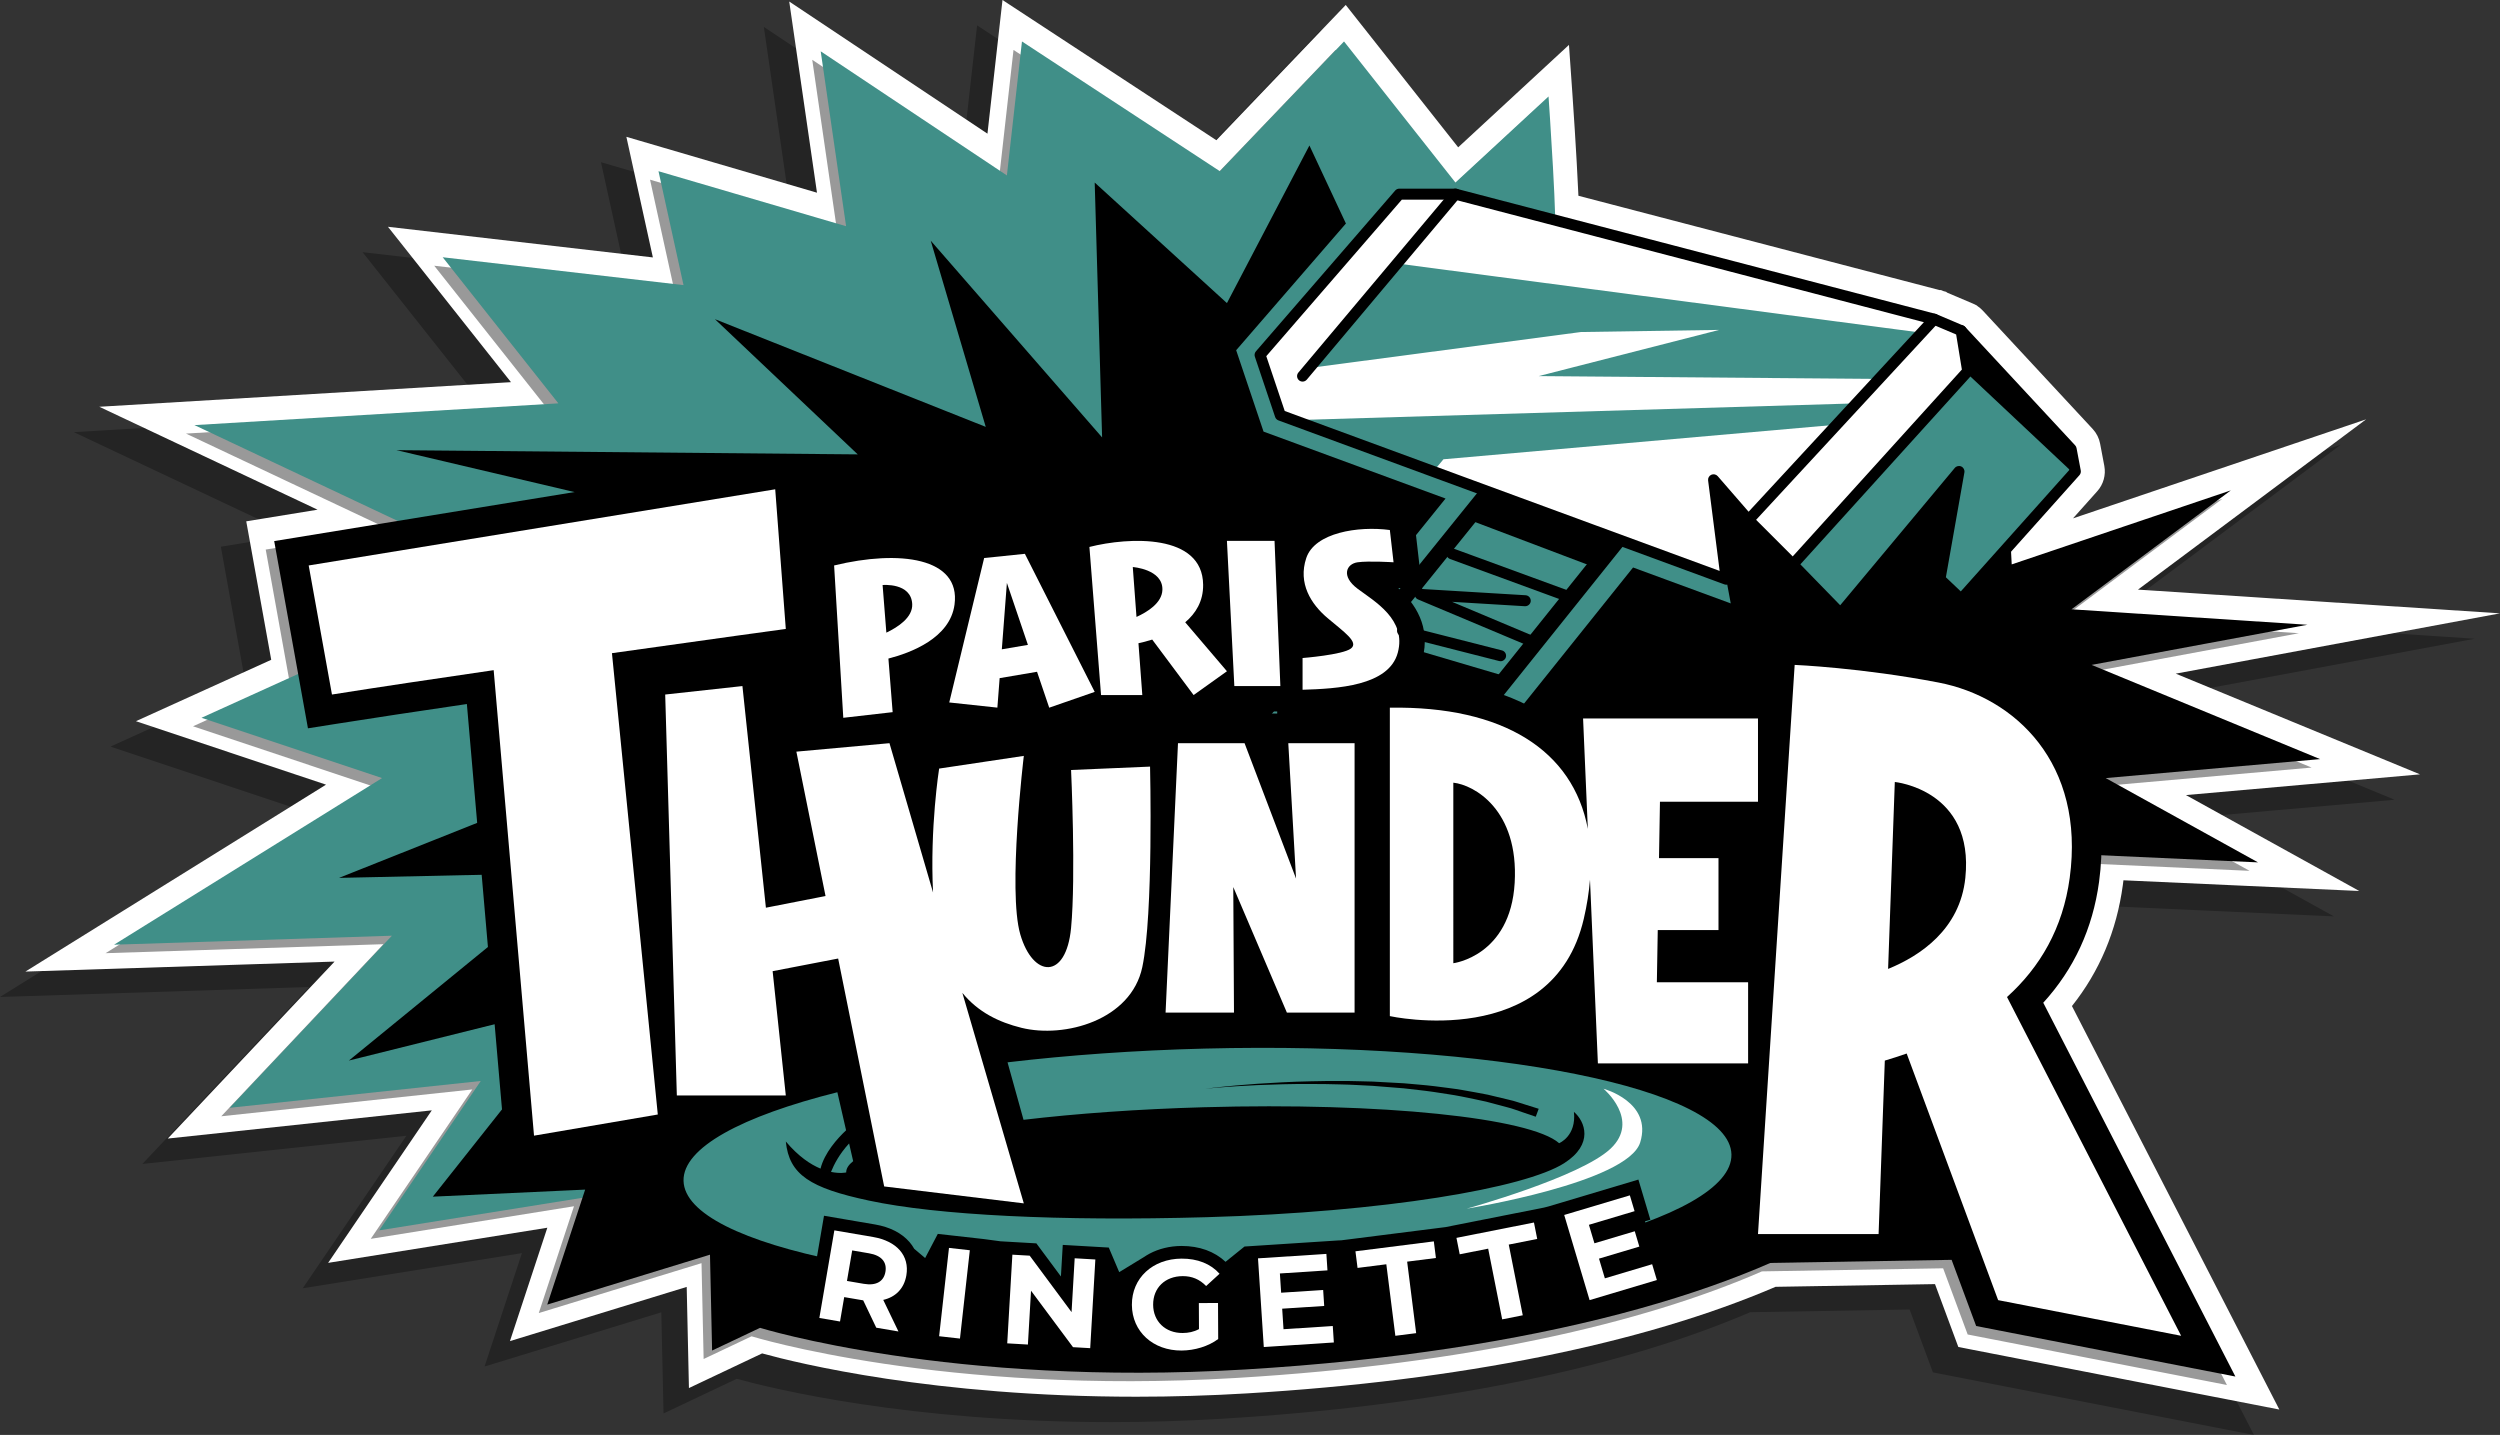 <?xml version="1.0" encoding="utf-8"?>
<!-- Generator: Adobe Illustrator 16.0.0, SVG Export Plug-In . SVG Version: 6.00 Build 0)  -->
<!DOCTYPE svg PUBLIC "-//W3C//DTD SVG 1.1//EN" "http://www.w3.org/Graphics/SVG/1.1/DTD/svg11.dtd">
<svg version="1.1" xmlns="http://www.w3.org/2000/svg" xmlns:xlink="http://www.w3.org/1999/xlink" x="0px" y="0px"
	 width="295.401px" height="169.552px" viewBox="0 0 295.401 169.552" enable-background="new 0 0 295.401 169.552"
	 xml:space="preserve">
<rect x="0" y="0" width="295.401" height="169.552" fill="#333333" stroke="none"/>
<g>
	<path opacity="0.3" d="M228.397,162.161l-2.756-7.43l-18.84,0.32c-15.674,6.729-37.263,11.081-62.489,12.594
		c-4.343,0.261-8.729,0.393-13.039,0.393c-23.923,0.001-39.998-3.952-44.221-5.119l-8.647,4.095l-0.264-11.951l-20.886,6.405
		l4.418-13.4l-25.902,4.153l12.251-18.022l-31.2,3.334l19.71-20.911L0,117.802l35.522-22.086l-22.46-7.5l15.986-7.254l-2.951-16.362
		l8.426-1.375L8.731,51.064l48.646-2.908L42.841,29.797l31.303,3.621l-3.132-14.252l22.523,6.604L90.256,3.18l23.422,15.614
		L115.455,3l25.269,16.568l15.289-15.984L169.3,20.408l13.09-12.104l0.413,5.896c0.022,0.32,0.483,6.939,0.704,11.933l42.668,11.144
		h0.176l0.3,0.125l0.292,0.076l0.151,0.109l3.063,1.3l0.427,0.209l0.089,0.08c0.219,0.147,0.419,0.317,0.6,0.51l13.006,14.007
		c0.451,0.489,0.751,1.085,0.872,1.731l0.498,2.639c0.199,1.063-0.111,2.172-0.829,2.972l-2.873,3.215l34.638-11.704L249.624,72.67
		l42.777,2.804l-38.314,7.125l28.861,11.899l-27.657,2.447l20.48,11.334l-27.864-1.264c-0.022,0.19-0.046,0.379-0.072,0.567
		c-0.733,5.405-2.754,10.205-6.013,14.294l24.505,47.676L228.397,162.161z"/>
	<path fill="#FFFFFF" d="M231.397,159.161l-2.756-7.43l-18.84,0.32c-15.674,6.729-37.263,11.081-62.489,12.594
		c-4.343,0.261-8.729,0.393-13.039,0.393c-23.923,0.001-39.998-3.952-44.221-5.119l-8.647,4.095l-0.264-11.951l-20.886,6.405
		l4.418-13.4l-25.902,4.153l12.251-18.022l-31.2,3.334l19.71-20.911L3,114.802l35.522-22.086l-22.46-7.5l15.986-7.254l-2.951-16.362
		l8.426-1.375L11.731,48.064l48.646-2.908L45.841,26.797l31.303,3.621l-3.132-14.252l22.523,6.604L93.256,0.18l23.422,15.614
		L118.455,0l25.269,16.568l15.289-15.984L172.3,17.408l13.09-12.104l0.413,5.896c0.022,0.32,0.483,6.939,0.704,11.933l42.668,11.144
		h0.176l0.3,0.125l0.292,0.076l0.151,0.109l3.063,1.3l0.427,0.209l0.089,0.08c0.219,0.147,0.419,0.317,0.6,0.51l13.006,14.007
		c0.451,0.489,0.751,1.085,0.872,1.731l0.498,2.639c0.199,1.063-0.111,2.172-0.829,2.972l-2.873,3.215l34.638-11.704L252.624,69.67
		l42.777,2.804l-38.314,7.125l28.861,11.899l-27.657,2.447l20.48,11.334l-27.864-1.264c-0.022,0.19-0.046,0.379-0.072,0.567
		c-0.733,5.405-2.754,10.205-6.013,14.294l24.505,47.676L231.397,159.161z"/>
	<path opacity="0.4" d="M247.026,105.202c-0.749,5.517-2.963,10.309-6.594,14.281l22.703,44.17l-30.634-5.97l-2.9-7.82l-21.41,0.364
		c-14.14,6.17-35.017,10.968-62.049,12.589c-34.75,2.084-57.334-4.918-57.334-4.918l-5.666,2.683l-0.25-11.327l-19.229,5.897
		l4.161-12.62l-24.016,3.851l12-17.652l-29.666,3.17l19.166-20.334l-32.833,1.063l31.667-19.689l-21.334-7.123l11.421-5.183
		l-2.831-15.698l14.587-2.381L21.975,51.232l43-2.571L51.308,31.398l28.457,3.292l-2.957-13.458l22.167,6.5l-3-20.667l22,14.667
		l1.781-15.833l23.386,15.333l14.667-15.333l13.166,16.671l11-10.171c0,0,0.628,8.971,0.779,13.946l44.951,11.74
		c0.018,0.004,0.028,0.02,0.045,0.025c0.015,0.005,0.031,0,0.045,0.005l3.184,1.351c0.003,0.001,0.005,0.004,0.008,0.006
		c0.078,0.035,0.152,0.083,0.215,0.15l13,14c0.083,0.09,0.14,0.201,0.162,0.322l0.5,2.646c0.037,0.198-0.02,0.403-0.154,0.554
		l-8.082,9.042l0.078,1.503l25.895-8.75l-18.832,14.056l27.874,1.827l-25.5,4.742l27,11.132l-25.333,2.241l18,9.961l-18.519-0.84
		C247.256,103.077,247.172,104.123,247.026,105.202z"/>
</g>
<g id="_x3C_Layer_x3E__copy">
	<g>
		<path fill="#408F88" d="M183.678,28.565c0.464-0.5-0.703-17.167-0.703-17.167l-11,10.171L158.809,4.898l-14.667,15.333
			L120.756,4.898l-1.781,15.833l-22-14.667l3,20.667l-22.167-6.5l2.957,13.458l-28.457-3.292l13.667,17.263l-43,2.571l26,12.258
			l-2.5,12.04L23.808,84.815l21.334,7.123l-31.667,19.689l32.833-1.063l-19.166,20.334l29.666-3.17l-12,17.652l42.334-6.787
			l106.905-56.467L183.678,28.565z"/>
	</g>
	<g>
		<path d="M274.142,89.697l-27-11.132l25.5-4.742l-27.874-1.827L263.6,57.94l-25.895,8.75L237.1,55.065l-6.457-5.875l-69.668-18.625
			l-6.254-13.375l-9.746,18.625L129.35,21.57l0.875,30.116l-20.25-23.246l6.5,22l-32-12.726L101.35,53.69l-54.5-0.5l35,8.24
			l-1.208,14.576L68.308,92.482l-28.25,11.249l26.667-0.582l-3.667,4.333l-21.833,17.833l26.083-6.5l-3.416,6.5l-12.75,16.083
			l18-0.833l-4.479,13.586l19.229-5.897l0.25,11.327l5.666-2.683c0,0,22.584,7.002,57.334,4.918s59.334-9.417,72.5-18.167
			c-2.667-7.583-0.5-18.667-0.5-18.667l25.626-24.083l22.041,1l-18-9.961L274.142,89.697z"/>
	</g>
	<g>
		<path fill="#408F88" d="M203.975,68.44L195.6,45.69l-27.791-18.875l-4.584-5.245l-17.159,19.813l3.234,9.615l21.506,7.909
			l-20.668,25.62c-0.811,1.005-1.002,2.37-0.498,3.562c0.503,1.188,1.613,2,2.899,2.12l18.484,1.715l0.326,0.015
			c1.069,0,2.065-0.479,2.731-1.312l18.883-23.572l11.542,4.245L203.975,68.44z"/>
	</g>
	<g>
		<polygon fill="#408F88" points="177.6,56.06 152.863,86.723 171.35,88.438 192.85,61.599 		"/>
		<path d="M171.35,89.438c-0.03,0-0.062-0.001-0.093-0.004l-18.487-1.715c-0.366-0.034-0.685-0.267-0.828-0.606
			s-0.089-0.73,0.143-1.017l24.737-30.663c0.268-0.333,0.718-0.458,1.12-0.312l15.25,5.539c0.303,0.11,0.534,0.359,0.621,0.67
			c0.087,0.31,0.02,0.644-0.183,0.895l-21.5,26.839C171.94,89.301,171.652,89.438,171.35,89.438z M154.812,85.899l16.095,1.493
			l20.291-25.33l-13.268-4.819L154.812,85.899z"/>
	</g>
	<g>
		<polygon points="164.642,76.006 153.913,85.421 158.892,86.232 171.559,86.232 173.559,83.614 178.123,79.983 		"/>
	</g>
	<g>
		<polygon points="176.642,55.711 173.975,61.565 188.716,67.148 193.309,62.49 		"/>
	</g>
	<g>
		<polygon fill="#408F88" points="244.725,53.065 231.725,39.065 208.725,57.94 211.096,65.936 217.475,72.488 231.475,55.711 
			229.225,68.44 231.725,70.815 245.225,55.711 		"/>
		<path d="M217.475,73.138c-0.175,0-0.343-0.071-0.466-0.196l-6.379-6.552c-0.073-0.076-0.127-0.168-0.157-0.269l-2.371-7.996
			c-0.074-0.25,0.009-0.521,0.211-0.687l23-18.875c0.264-0.218,0.653-0.192,0.889,0.06l13,14c0.083,0.09,0.14,0.201,0.162,0.322
			l0.5,2.646c0.037,0.198-0.02,0.403-0.154,0.554l-13.5,15.104c-0.117,0.131-0.282,0.209-0.458,0.216
			c-0.176,0.008-0.346-0.057-0.474-0.178l-2.5-2.375c-0.158-0.15-0.23-0.37-0.192-0.584l1.824-10.325l-12.436,14.903
			c-0.118,0.141-0.29,0.226-0.475,0.233C217.492,73.138,217.483,73.138,217.475,73.138z M211.673,65.597l5.765,5.92l13.538-16.223
			c0.189-0.227,0.507-0.297,0.773-0.173s0.417,0.413,0.365,0.703l-2.188,12.385l1.761,1.673l12.84-14.366l-0.405-2.147
			l-12.457-13.415l-22.193,18.214L211.673,65.597z"/>
	</g>
	<g>
		<polygon points="244.725,53.065 232.028,39.392 230.643,42.44 244.768,55.711 		"/>
	</g>
	<g>
		<polygon fill="#FFFFFF" points="231.725,39.065 228.542,37.714 220.1,39.065 206.6,50.44 206.6,61.44 211.85,66.69 
			232.508,43.873 		"/>
		<path d="M211.85,67.34c-0.172,0-0.338-0.068-0.46-0.19l-5.25-5.25c-0.121-0.122-0.19-0.287-0.19-0.459v-11
			c0-0.192,0.085-0.374,0.231-0.497l13.5-11.375c0.091-0.076,0.199-0.126,0.316-0.145l8.441-1.351
			c0.122-0.021,0.244-0.004,0.356,0.043l3.184,1.351c0.205,0.087,0.352,0.273,0.388,0.494l0.783,4.808
			c0.031,0.195-0.027,0.394-0.16,0.541l-20.658,22.817c-0.119,0.132-0.287,0.209-0.465,0.214
			C211.861,67.34,211.855,67.34,211.85,67.34z M207.25,61.171l4.576,4.576l19.99-22.079l-0.676-4.145l-2.682-1.138l-8.078,1.293
			L207.25,50.742V61.171z"/>
	</g>
	<g>
		<polygon fill="#FFFFFF" points="228.542,37.714 171.975,22.94 165.346,22.94 148.891,41.94 151.288,49.065 203.975,68.44 
			202.475,56.69 206.6,61.44 		"/>
	</g>
	<g>
		<g>
			<polygon fill="#408F88" points="165.09,31.135 154.721,43.478 186.808,39.231 203.142,38.981 181.808,44.44 222.013,44.773 
				227.063,39.313 			"/>
		</g>
		<g>
			<polygon fill="#408F88" points="169.36,55.711 170.558,54.268 217.011,50.182 219.342,47.661 152.863,49.644 			"/>
		</g>
	</g>
	<g>
		<path d="M264.135,162.653l-22.703-44.17c3.631-3.973,5.845-8.765,6.594-14.281c2.134-15.71-7.994-25.003-18.306-26.99
			c-9.232-1.778-17.181-2.129-17.515-2.144l-3.42-0.144l-0.417,6.474h-24.964l0.164,3.821c-4.679-3.438-11.246-5.228-19.398-5.099
			l-3.445,0.054v4.141h-24.876l-0.128,2.771l-11.01,0.473l0.286-2.385l-16.309,2.444l-1.037-3.549l-15.936,1.449l-0.785-7.406
			c1.519-0.209,2.392-0.329,2.393-0.329l3.266-0.446l-1.625-21.45l-3.357-1.619l-59.208,9.666l3.989,22.123l3.384-0.535
			c4.206-0.665,9.372-1.449,15.394-2.335l4.775,55.094l21.59-3.69l-0.164-1.65H96.74l-1.627-15.358l1.18-0.228l5.252,26.007
			l24.277,2.942l-6.289-21.542c0.112,0.029,0.226,0.059,0.339,0.086c1.195,0.294,2.478,0.443,3.813,0.443
			c3.549,0,7.484-1.123,10.437-3.477l-0.062,1.334h15.268l-0.006-0.994l0.425,0.994h7.002l1.186,3.118l-0.179-3.118h4.199
			l1.517,0.335c0.111,0.024,2.779,0.604,6.35,0.604c6.329,0,11.519-1.779,15.199-5.074l0.436,10.135h19.836l-1.299,20.167
			l26.608-0.452l2.9,7.82L264.135,162.653z M175.481,104.114c-0.04,0.686-0.129,1.297-0.256,1.841v-5.411
			C175.454,101.527,175.562,102.706,175.481,104.114z M206.558,109.498V98.232h0.726L206.558,109.498z"/>
	</g>
	<g>
		<g>
			<path fill="#408F88" d="M142.319,123.902c-8.242,0.209-16.092,0.776-23.268,1.623l1.889,6.793
				c6.245-0.736,13.509-1.265,21.276-1.485c21.078-0.602,38.633,1.256,42.011,4.248c0,0,2.061-0.828,1.748-3.703
				c1.313,1.125,2.375,3.813-1.148,6.063c-4.612,2.945-21.235,5.786-42.241,6.384c-17.441,0.497-31.84-0.237-39.902-1.96
				c-6.958-1.486-9.438-3.049-9.833-6.986c1.499,1.778,2.923,2.715,4.103,3.206c0.468-1.869,1.987-3.558,3.02-4.529l-1.032-4.497
				c-11.309,2.838-18.273,6.557-18.175,10.472c0.197,7.766,28.074,13.358,62.267,12.493c34.191-0.865,61.75-7.862,61.554-15.626
				C204.388,128.631,176.511,123.037,142.319,123.902z"/>
		</g>
		<g>
			<path fill="#408F88" d="M98.192,138.474c1.104,0.229,1.796,0.061,1.796,0.061c-0.013-0.448,0.271-0.894,0.822-1.331l-0.48-2.093
				C99.197,136.333,98.55,137.579,98.192,138.474z"/>
		</g>
	</g>
	<g>
		<g>
			<path fill="#FFFFFF" d="M92.85,74.315l-1.25-16.5l-55.125,9c0,0,0,0,2.75,15.25c5.599-0.886,12.332-1.892,19.107-2.879
				L63.1,134.19l14.625-2.5l-5.417-54.511C83.787,75.553,92.85,74.315,92.85,74.315z"/>
		</g>
		<g>
			<path fill="#FFFFFF" d="M126.558,90.982c0,0,0.584,12.5,0,18.667c-0.582,6.167-4.5,5.916-6,0.76s0.417-21.094,0.417-21.094
				l-10.007,1.5c0,0-1.105,7.013-0.717,14.644L105.1,87.815l-11,1l3.445,17.061l-7.046,1.379l-2.774-26.189l-9.125,1l1.375,47.375
				H92.85l-1.556-14.686l7.742-1.495l5.438,26.931l16.5,2l-7.262-24.874c1.849,2.267,4.299,3.47,6.994,4.133
				c5.083,1.25,12.935-0.884,14.268-7.172s0.917-23.695,0.917-23.695L126.558,90.982z"/>
		</g>
		<g>
			<polygon fill="#FFFFFF" points="153.142,103.815 147.058,87.815 139.192,87.815 137.725,119.648 145.808,119.648 
				145.725,104.815 152.058,119.648 160.058,119.648 160.058,87.815 152.225,87.815 			"/>
		</g>
		<g>
			<path fill="#FFFFFF" d="M195.881,109.898h7.177v-8.5h-7.03l0.114-6.666h11.583v-9.834h-20.667l0.561,13.043
				c-1.748-9.269-9.977-14.53-23.394-14.321v36.445c0,0,19.251,4.25,22.917-11.5c0.375-1.609,0.613-3.149,0.733-4.623l0.933,21.706
				h17.75v-9.583h-10.782L195.881,109.898z M178.975,104.315c-0.5,8.666-7.25,9.5-7.25,9.5V92.482
				C174.141,92.732,179.475,95.649,178.975,104.315z"/>
		</g>
		<g>
			<path fill="#FFFFFF" d="M237.149,117.807c3.913-3.525,6.602-8.128,7.409-14.076c1.833-13.501-6.417-21.333-15.5-23.083
				s-17-2.083-17-2.083l-4.333,67.25h14.25l0.735-20.495c0.878-0.257,1.736-0.54,2.584-0.836l10.806,29.14l21.625,4.214
				L237.149,117.807z M232.225,103.731c-0.633,6.083-5.328,9.208-9.126,10.758l0.792-22.09
				C223.891,92.399,233.308,93.315,232.225,103.731z"/>
		</g>
	</g>
	<g>
		<path d="M186.819,155.491l10.823-3.233l-1.416-4.742l-0.82,0.245l-1.028-3.45l0.63-0.188l-1.415-4.744l-10.632,3.177l-0.527,0.134
			l-11.712,2.321l-0.001-0.005l-12.236,1.55l-0.358,0.015l-11.074,0.719l-2.242,1.807c-1.305-1.225-3.074-1.874-5.208-1.874
			c-1.407,0.009-2.683,0.336-3.765,0.907l-0.002-0.002l-0.063,0.038c-0.214,0.116-0.419,0.241-0.617,0.376l-2.91,1.775l-1.232-2.905
			l-5.438-0.314l-0.217,3.731l-2.901-3.912l-4.245-0.245l-1.959-0.263l-5.443-0.612l-1.496,2.854l-1.292-1.094
			c-0.159-0.279-0.341-0.548-0.557-0.796c-0.923-1.061-2.325-1.778-4.056-2.074l-6.045-1.034l-2.28,13.307l5.399,0.924l0.494-2.883
			l1.543,3.231l6.255,1.068l-0.253-0.523l0.253,0.124c0,0,0.199,0.033,0.563,0.087l-0.025,0.227l5.443,0.612l0.021-0.2
			c0.818,0.076,1.705,0.153,2.668,0.226l-0.017,0.293l5.438,0.314l0.018-0.292c0.908,0.037,1.855,0.067,2.832,0.091l0.285,0.383
			l4.229,0.246l0.033-0.581c1.798-0.005,3.679-0.037,5.635-0.106c1.07,0.563,2.318,0.884,3.678,0.884h0.053
			c1.74-0.012,3.445-0.53,4.793-1.401c1.123-0.098,2.263-0.209,3.417-0.333l0.092,1.413l11.272-0.732l-0.135-2.066
			c1.457-0.2,2.871-0.402,4.233-0.604l0.272,2.158l5.436-0.688l-0.291-2.311c2.642-0.429,5.027-0.844,7.131-1.227l0.47,2.37
			l5.374-1.064l-0.462-2.333c3.162-0.633,4.91-1.04,4.911-1.04L186.819,155.491z"/>
	</g>
	<g>
		<g>
			<path fill="#FFFFFF" d="M103.539,156.881l-1.542-3.231l-0.12-0.021l-2.126-0.363l-0.494,2.883l-2.442-0.418l1.773-10.35
				l4.568,0.781c2.818,0.482,4.337,2.218,3.939,4.539c-0.266,1.553-1.26,2.555-2.73,2.896l1.797,3.731L103.539,156.881z
				 M102.685,148.091l-1.99-0.341l-0.617,3.607l1.99,0.341c1.492,0.255,2.362-0.296,2.555-1.42
				C104.818,149.14,104.177,148.346,102.685,148.091z"/>
		</g>
		<g>
			<path fill="#FFFFFF" d="M112.132,147.453l2.463,0.277l-1.164,10.436l-2.463-0.277L112.132,147.453z"/>
		</g>
		<g>
			<path fill="#FFFFFF" d="M129.427,148.821l-0.608,10.479l-2.032-0.118l-4.961-6.67l-0.369,6.361l-2.443-0.142l0.608-10.478
				l2.047,0.118l4.946,6.67l0.369-6.362L129.427,148.821z"/>
		</g>
		<g>
			<path fill="#FFFFFF" d="M141.657,153.973l2.265-0.014l0.021,4.26c-1.174,0.877-2.794,1.352-4.324,1.361
				c-3.367,0.02-5.857-2.23-5.874-5.395c-0.017-3.165,2.452-5.445,5.865-5.466c1.882-0.011,3.446,0.609,4.493,1.788l-1.584,1.45
				c-0.785-0.806-1.689-1.175-2.776-1.169c-2.081,0.013-3.498,1.386-3.487,3.381c0.01,1.965,1.44,3.352,3.491,3.339
				c0.673-0.004,1.3-0.127,1.926-0.461L141.657,153.973z"/>
		</g>
		<g>
			<path fill="#FFFFFF" d="M157.481,156.682l0.127,1.945l-8.278,0.538l-0.684-10.479l8.08-0.524l0.127,1.945l-5.621,0.365
				l0.148,2.275l4.965-0.322l0.123,1.886l-4.965,0.322l0.158,2.426L157.481,156.682z"/>
		</g>
		<g>
			<path fill="#FFFFFF" d="M163.808,149.387l-3.4,0.431l-0.248-1.964l9.261-1.173l0.248,1.964l-3.4,0.431l1.065,8.45l-2.459,0.312
				L163.808,149.387z"/>
		</g>
		<g>
			<path fill="#FFFFFF" d="M175.842,147.542l-3.363,0.666l-0.385-1.941l9.159-1.815l0.385,1.942l-3.363,0.666l1.655,8.355
				l-2.432,0.481L175.842,147.542z"/>
		</g>
		<g>
			<path fill="#FFFFFF" d="M195.218,149.381l0.558,1.868l-7.948,2.374l-3.001-10.062l7.757-2.317l0.558,1.869l-5.396,1.611
				l0.652,2.185l4.766-1.423l0.54,1.812l-4.766,1.423l0.694,2.328L195.218,149.381z"/>
		</g>
	</g>
	<g>
		<path fill="#FFFFFF" d="M189.475,128.648c0,0,4.407,3.708,0.826,7.083s-16.992,7.084-16.992,7.084s19.031-3.063,20.5-7.833
			S189.475,128.648,189.475,128.648z"/>
	</g>
	<g>
		<path d="M142.392,128.648c0,0,2.458-0.328,6.169-0.589c1.854-0.118,4.021-0.251,6.348-0.293c1.163-0.04,2.364-0.033,3.586-0.036
			c1.223-0.009,2.463,0.049,3.705,0.07c1.24,0.068,2.48,0.136,3.702,0.202c1.218,0.117,2.42,0.197,3.578,0.34
			c1.155,0.161,2.279,0.272,3.334,0.459c1.054,0.193,2.054,0.357,2.971,0.545c0.911,0.218,1.747,0.418,2.487,0.595
			c0.745,0.16,1.368,0.408,1.895,0.557c1.047,0.328,1.646,0.516,1.646,0.516l-0.348,0.938c0,0-0.579-0.197-1.594-0.543
			c-0.512-0.158-1.112-0.417-1.841-0.592c-0.724-0.192-1.54-0.41-2.431-0.646c-0.898-0.208-1.882-0.394-2.917-0.612
			c-1.038-0.21-2.148-0.349-3.289-0.537c-1.144-0.17-2.336-0.279-3.542-0.427c-1.213-0.097-2.444-0.195-3.676-0.293
			c-1.235-0.053-2.47-0.143-3.688-0.164c-1.217-0.027-2.415-0.064-3.575-0.054c-2.321-0.017-4.487,0.061-6.343,0.133
			C144.858,128.382,142.392,128.648,142.392,128.648z"/>
	</g>
	<g>
		<path d="M165.21,69.481l2.842,0.18l-1.113-9.698l-2.317-0.309c-0.814-0.109-1.662-0.164-2.521-0.164
			c-3.671,0-6.653,0.923-8.573,2.563l-0.046-1.142h-11.664l0.099,1.922c-1.603-1.116-3.975-1.922-7.526-1.922
			c-2.795,0-5.211,0.506-6.402,0.808l-2.451,0.621l0.485,6.184l-3.177-6.28l-2.853,0.294l-3.57,0.368l-2.552,0.263l-0.512,2.115
			c-1.84-1.538-4.613-2.348-8.112-2.348c-2.245,0-4.804,0.333-7.397,0.964l-2.436,0.593l1.424,23.662l11.856-1.354l-0.092-1.164
			l12.004,1.291l0.243-3.184l1.256,3.703l6.672-2.318h9.43l-0.147-1.975l2.331,3.125l3.097-2.212h7.426v0.531l3.092-0.095
			c4.326-0.133,12.379-0.381,14.055-6.592C169.104,74.035,167.191,71.299,165.21,69.481z M108.562,85.129l-0.408-5.173
			c0.665-0.253,1.277-0.539,1.861-0.841L108.562,85.129z M154.037,74.73l-0.011-0.262c0.078,0.08,0.143,0.164,0.224,0.243
			C154.178,74.718,154.108,74.723,154.037,74.73z"/>
	</g>
	<g>
		<g>
			<path fill="#FFFFFF" d="M112.788,71.44c0.75-5.563-6.521-6.5-14.229-4.625l1.084,18l5.833-0.667l-0.501-6.333
				C107.605,77.142,112.253,75.406,112.788,71.44z M104.732,74.755l-0.444-5.627c0,0,3.375-0.313,3.5,2.25
				C107.865,72.954,106.101,74.103,104.732,74.755z"/>
		</g>
		<g>
			<path fill="#FFFFFF" d="M116.288,65.936l-4.125,17.067l5.688,0.611l0.267-3.485l4.419-0.752l1.439,4.244l5.375-1.868L121.1,65.44
				L116.288,65.936z M118.376,76.724l0.599-7.847l2.483,7.322L118.376,76.724z"/>
		</g>
		<g>
			<path fill="#FFFFFF" d="M142.163,69.099c-0.063-6.063-8.75-5.659-13.438-4.471l1.375,17.5h4.875l-0.455-6.124
				c0.45-0.096,1.006-0.233,1.628-0.431l4.89,6.555l3.938-2.813l-4.929-5.784C141.276,72.488,142.183,71.06,142.163,69.099z
				 M133.85,67.002c0,0,3.563,0.25,3.5,2.688c-0.04,1.564-1.803,2.637-3.062,3.207L133.85,67.002z"/>
		</g>
		<g>
			<polygon fill="#FFFFFF" points="144.975,63.911 145.85,81.065 151.288,81.065 150.6,63.911 			"/>
		</g>
		<g>
			<path fill="#FFFFFF" d="M160.413,69.565c-2-1.5-1.313-2.938,0-3.125s4.25,0,4.25,0l-0.438-3.813
				c-3.75-0.5-8.875,0.313-9.875,3.308s0.563,5.442,2.5,7.084s3.75,2.858,2.779,3.608s-5.717,1.125-5.717,1.125s0,0,0,3.75
				c4.063-0.125,10.188-0.438,11.25-4.375S162.413,71.065,160.413,69.565z"/>
		</g>
	</g>
	<g>
		<path d="M203.975,69.09c-0.075,0-0.151-0.013-0.225-0.04l-52.688-19.375c-0.185-0.068-0.329-0.216-0.392-0.403l-2.396-7.125
			c-0.073-0.218-0.025-0.458,0.125-0.632l16.455-19c0.123-0.143,0.303-0.225,0.491-0.225h6.629c0.056,0,0.11,0.007,0.164,0.021
			l56.566,14.774c0.222,0.058,0.396,0.227,0.46,0.446s0.008,0.456-0.146,0.624l-21.941,23.726c-0.125,0.135-0.295,0.208-0.487,0.208
			c-0.186-0.003-0.36-0.084-0.481-0.224l-2.717-3.129l1.208,9.464c0.029,0.074,0.045,0.155,0.045,0.239
			c0,0.359-0.291,0.65-0.65,0.65C203.99,69.09,203.982,69.091,203.975,69.09z M151.804,48.563l51.391,18.898l-1.364-10.688
			c-0.036-0.284,0.117-0.559,0.379-0.676c0.262-0.115,0.567-0.05,0.757,0.167l3.649,4.203l20.712-22.397L171.892,23.59h-6.249
			l-16.018,18.495L151.804,48.563z"/>
	</g>
	<g>
		<path d="M153.913,45.09c-0.147,0-0.296-0.05-0.418-0.152c-0.275-0.231-0.311-0.641-0.08-0.916l18.063-21.5
			c0.232-0.275,0.642-0.31,0.916-0.08c0.275,0.231,0.311,0.641,0.08,0.916l-18.063,21.5C154.282,45.011,154.097,45.09,153.913,45.09
			z"/>
	</g>
	<g>
		<path d="M185.641,71.249c-0.074,0-0.149-0.013-0.224-0.04l-14.082-5.158c-0.337-0.124-0.51-0.497-0.387-0.834
			c0.124-0.337,0.496-0.508,0.834-0.387l14.082,5.158c0.337,0.124,0.51,0.497,0.387,0.834
			C186.155,71.085,185.906,71.249,185.641,71.249z"/>
	</g>
	<g>
		<path d="M180.892,76.382c-0.084,0-0.17-0.017-0.252-0.051l-13.083-5.5c-0.292-0.123-0.453-0.438-0.381-0.747
			c0.071-0.309,0.352-0.521,0.672-0.501l12.416,0.75c0.358,0.022,0.632,0.33,0.609,0.688c-0.021,0.359-0.338,0.624-0.688,0.61
			l-8.609-0.52l9.567,4.022c0.331,0.139,0.486,0.52,0.348,0.851C181.387,76.232,181.146,76.382,180.892,76.382z"/>
	</g>
	<g>
		<path d="M177.309,78.132c-0.053,0-0.106-0.007-0.16-0.021l-11.584-2.952c-0.349-0.089-0.559-0.442-0.47-0.791
			c0.089-0.348,0.439-0.559,0.79-0.469l11.584,2.952c0.349,0.089,0.559,0.442,0.47,0.791
			C177.864,77.937,177.6,78.132,177.309,78.132z"/>
	</g>
</g>
</svg>
